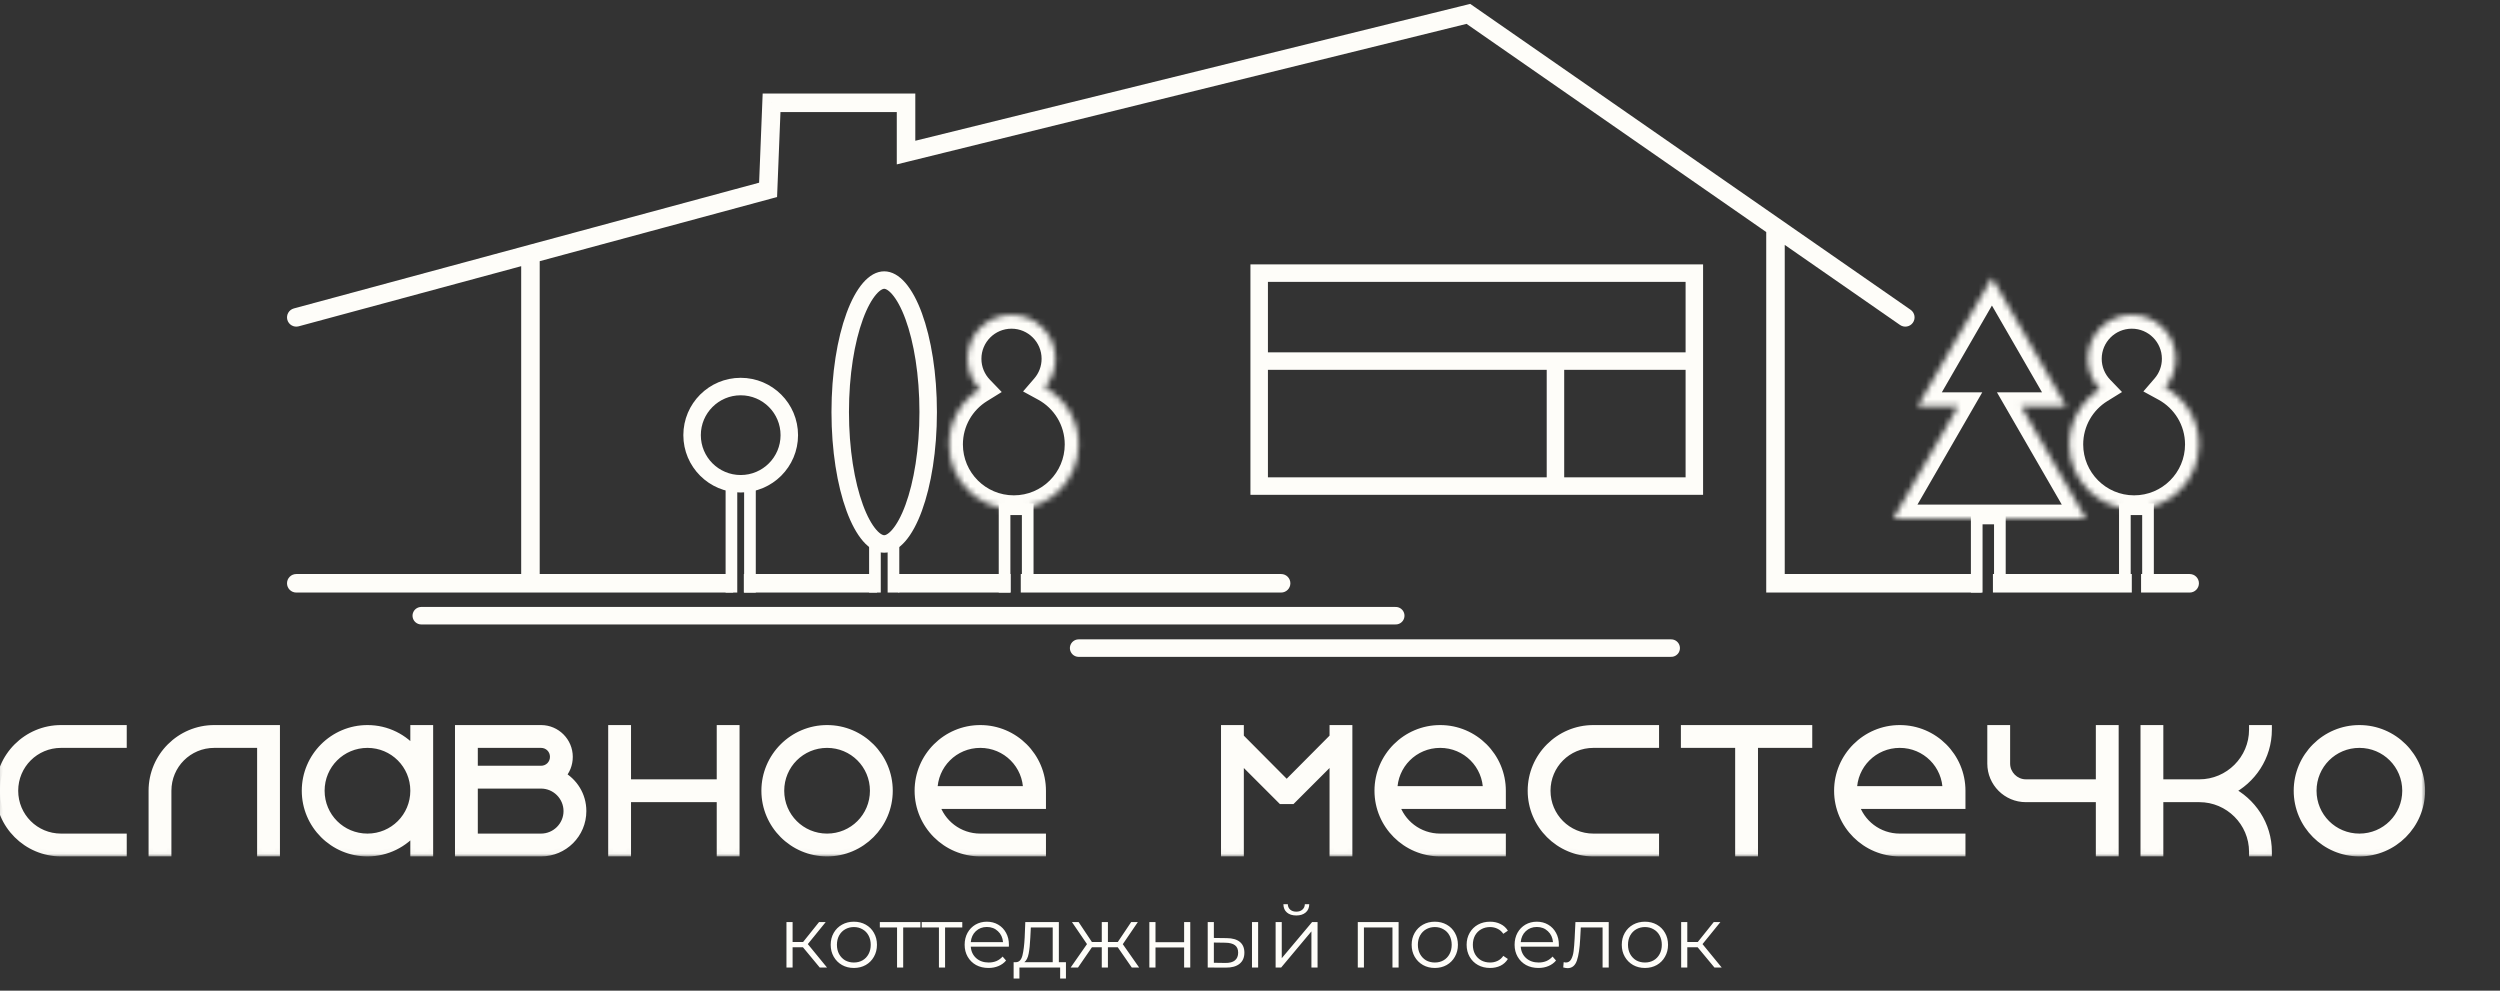 <?xml version="1.0" encoding="UTF-8"?> <svg xmlns="http://www.w3.org/2000/svg" width="429" height="170" viewBox="0 0 429 170" fill="none"><rect x="0" y="0" width="429" height="170" fill="#333333" stroke="none"/><g clip-path="url(#clip0_330_29)"><path d="M290.748 46.869H216.075V83.411H290.748V46.869Z" stroke="#FEFDF9" stroke-width="3"></path><path d="M216.869 61.963H289.953" stroke="#FEFDF9" stroke-width="3"></path><path d="M266.916 62.758V82.618" stroke="#FEFDF9" stroke-width="3"></path><path d="M50.841 98.504C49.964 98.504 49.252 99.215 49.252 100.093C49.252 100.971 49.964 101.682 50.841 101.682V98.504ZM304.673 100.093H303.084V101.682H304.673V100.093ZM251.973 2.382L252.88 1.078L252.29 0.668L251.594 0.84L251.973 2.382ZM326.046 55.766C326.766 56.267 327.757 56.089 328.257 55.368C328.758 54.647 328.579 53.657 327.859 53.157L326.046 55.766ZM50.427 52.928C49.58 53.157 49.078 54.029 49.307 54.876C49.536 55.723 50.409 56.224 51.256 55.995L50.427 52.928ZM132.401 17.636V16.047H130.875L130.813 17.573L132.401 17.636ZM131.805 32.58L132.219 34.114L133.345 33.809L133.392 32.643L131.805 32.58ZM155.477 17.636H157.066V16.047H155.477V17.636ZM155.477 26.182H153.888V28.21L155.857 27.725L155.477 26.182ZM219.84 101.682C220.717 101.682 221.429 100.971 221.429 100.093C221.429 99.215 220.717 98.504 219.84 98.504V101.682ZM375.748 101.682C376.625 101.682 377.336 100.971 377.336 100.093C377.336 99.215 376.625 98.504 375.748 98.504V101.682ZM306.261 100.093V38.986H303.084V100.093H306.261ZM251.068 3.687L326.046 55.766L327.859 53.157L252.88 1.078L251.068 3.687ZM50.841 101.682H91.025V98.504H50.841V101.682ZM89.436 43.601V100.093H92.613V43.601H89.436ZM131.39 31.046L50.427 52.928L51.256 55.995L132.219 34.114L131.39 31.046ZM130.813 17.573L130.217 32.517L133.392 32.643L133.989 17.7L130.813 17.573ZM132.401 19.225H155.477V16.047H132.401V19.225ZM251.594 0.84L155.096 24.64L155.857 27.725L252.354 3.925L251.594 0.84ZM153.888 17.636V26.182H157.066V17.636H153.888ZM91.025 101.682H125.812V98.504H91.025V101.682ZM127.641 101.682H150.497V98.504H127.641V101.682ZM192.097 101.682H219.84V98.504H192.097V101.682ZM304.673 101.682H340.044V98.504H304.673V101.682ZM341.986 101.682H365.818V98.504H341.986V101.682ZM367.407 101.682H375.748V98.504H367.407V101.682ZM178.582 101.682H185.34V98.504H178.582V101.682ZM185.34 101.682H192.097V98.504H185.34V101.682ZM154.154 101.682H173.425V98.504H154.154V101.682ZM175.164 101.682H178.582V98.504H175.164V101.682Z" fill="#FEFDF9"></path><path d="M343.178 100.412V88.973H339.206V101.683" stroke="#FEFDF9" stroke-width="2"></path><path d="M368.598 100.093V87.383H364.626V100.093" stroke="#FEFDF9" stroke-width="2"></path><mask id="mask0_330_29" style="mask-type:luminance" maskUnits="userSpaceOnUse" x="324" y="47" width="34" height="42"><path fill-rule="evenodd" clip-rule="evenodd" d="M354.542 69.709L341.815 47.664L329.087 69.709H336.029L324.906 88.972H357.929L346.806 69.709H354.542Z" fill="white"></path></mask><g mask="url(#mask0_330_29)"><path d="M341.815 47.665L343.879 46.473L341.815 42.898L339.751 46.473L341.815 47.665ZM354.542 69.709V72.092H358.67L356.606 68.518L354.542 69.709ZM329.087 69.709L327.024 68.518L324.96 72.092H329.087V69.709ZM336.029 69.709L338.093 70.901L340.156 67.326H336.029V69.709ZM324.906 88.973L322.843 87.782L320.779 91.356H324.906V88.973ZM357.929 88.973V91.356H362.056L359.992 87.782L357.929 88.973ZM346.806 69.709V67.326H342.679L344.742 70.901L346.806 69.709ZM339.751 48.856L352.478 70.901L356.606 68.518L343.879 46.473L339.751 48.856ZM331.151 70.901L343.879 48.856L339.751 46.473L327.024 68.518L331.151 70.901ZM336.029 67.326H329.087V72.092H336.029V67.326ZM326.97 90.165L338.093 70.901L333.965 68.518L322.843 87.782L326.97 90.165ZM357.929 86.59H324.906V91.356H357.929V86.59ZM344.742 70.901L355.865 90.165L359.992 87.782L348.871 68.518L344.742 70.901ZM354.542 67.326H346.806V72.092H354.542V67.326Z" fill="#FEFDF9"></path></g><path d="M128.692 101.683V83.412H125.514V101.683" stroke="#FEFDF9" stroke-width="2"></path><path d="M153.318 101.682V93.738H150.14V101.682" stroke="#FEFDF9" stroke-width="2"></path><path d="M159.276 70.701C159.276 77.179 158.311 82.992 156.789 87.142C156.027 89.222 155.146 90.822 154.23 91.879C153.311 92.94 152.461 93.341 151.729 93.341C150.997 93.341 150.147 92.94 149.228 91.879C148.312 90.822 147.431 89.222 146.669 87.142C145.147 82.992 144.182 77.179 144.182 70.701C144.182 64.222 145.147 58.41 146.669 54.259C147.431 52.179 148.312 50.58 149.228 49.522C150.147 48.462 150.997 48.06 151.729 48.06C152.461 48.06 153.311 48.462 154.23 49.522C155.146 50.58 156.027 52.179 156.789 54.259C158.311 58.41 159.276 64.222 159.276 70.701Z" stroke="#FEFDF9" stroke-width="3"></path><path d="M127.103 83.014C131.71 83.014 135.444 79.28 135.444 74.673C135.444 70.067 131.71 66.332 127.103 66.332C122.496 66.332 118.762 70.067 118.762 74.673C118.762 79.28 122.496 83.014 127.103 83.014Z" stroke="#FEFDF9" stroke-width="3"></path><path d="M72.29 105.654H239.509" stroke="#FEFDF9" stroke-width="3" stroke-linecap="round"></path><path d="M185.094 111.215H286.776" stroke="#FEFDF9" stroke-width="3" stroke-linecap="round"></path><mask id="mask1_330_29" style="mask-type:luminance" maskUnits="userSpaceOnUse" x="355" y="54" width="23" height="34"><path fill-rule="evenodd" clip-rule="evenodd" d="M371.534 66.493C372.675 65.171 373.365 63.449 373.365 61.566C373.365 57.398 369.986 54.02 365.818 54.02C361.65 54.02 358.271 57.398 358.271 61.566C358.271 63.596 359.073 65.439 360.376 66.795C357.206 68.755 355.094 72.262 355.094 76.263C355.094 82.405 360.073 87.384 366.215 87.384C372.357 87.384 377.336 82.405 377.336 76.263C377.336 72.047 374.991 68.379 371.534 66.493Z" fill="white"></path></mask><g mask="url(#mask1_330_29)"><path d="M371.534 66.494L369.73 64.937L367.802 67.172L370.393 68.586L371.534 66.494ZM360.376 66.796L361.629 68.823L364.139 67.272L362.094 65.144L360.376 66.796ZM370.981 61.567C370.981 62.857 370.511 64.031 369.73 64.937L373.339 68.05C374.838 66.312 375.748 64.042 375.748 61.567H370.981ZM365.818 56.403C368.67 56.403 370.981 58.715 370.981 61.567H375.748C375.748 56.083 371.302 51.637 365.818 51.637V56.403ZM360.654 61.567C360.654 58.715 362.966 56.403 365.818 56.403V51.637C360.333 51.637 355.888 56.083 355.888 61.567H360.654ZM362.094 65.144C361.2 64.214 360.654 62.956 360.654 61.567H355.888C355.888 64.237 356.944 66.665 358.658 68.447L362.094 65.144ZM357.477 76.263C357.477 73.122 359.132 70.366 361.629 68.823L359.123 64.768C355.28 67.144 352.71 71.402 352.71 76.263H357.477ZM366.215 85.001C361.389 85.001 357.477 81.089 357.477 76.263H352.71C352.71 83.721 358.756 89.768 366.215 89.768V85.001ZM374.953 76.263C374.953 81.089 371.041 85.001 366.215 85.001V89.768C373.674 89.768 379.72 83.721 379.72 76.263H374.953ZM370.393 68.586C373.115 70.071 374.953 72.954 374.953 76.263H379.72C379.72 71.141 376.868 66.689 372.676 64.402L370.393 68.586Z" fill="#FEFDF9"></path></g><path d="M176.355 101.324V87.383H172.383V101.682" stroke="#FEFDF9" stroke-width="2"></path><mask id="mask2_330_29" style="mask-type:luminance" maskUnits="userSpaceOnUse" x="162" y="54" width="24" height="34"><path fill-rule="evenodd" clip-rule="evenodd" d="M179.291 66.493C180.432 65.171 181.121 63.449 181.121 61.566C181.121 57.398 177.743 54.02 173.575 54.02C169.407 54.02 166.028 57.398 166.028 61.566C166.028 63.596 166.83 65.439 168.133 66.795C164.963 68.755 162.85 72.262 162.85 76.263C162.85 82.405 167.83 87.384 173.972 87.384C180.114 87.384 185.093 82.405 185.093 76.263C185.093 72.047 182.748 68.379 179.291 66.493Z" fill="white"></path></mask><g mask="url(#mask2_330_29)"><path d="M179.291 66.494L177.487 64.937L175.559 67.172L178.15 68.586L179.291 66.494ZM168.133 66.796L169.386 68.823L171.896 67.272L169.851 65.144L168.133 66.796ZM178.738 61.567C178.738 62.857 178.268 64.031 177.487 64.937L181.096 68.05C182.595 66.312 183.505 64.042 183.505 61.567H178.738ZM173.575 56.403C176.427 56.403 178.738 58.715 178.738 61.567H183.505C183.505 56.083 179.059 51.637 173.575 51.637V56.403ZM168.411 61.567C168.411 58.715 170.723 56.403 173.575 56.403V51.637C168.09 51.637 163.645 56.083 163.645 61.567H168.411ZM169.851 65.144C168.957 64.214 168.411 62.956 168.411 61.567H163.645C163.645 64.237 164.701 66.665 166.415 68.447L169.851 65.144ZM165.234 76.263C165.234 73.122 166.889 70.366 169.386 68.823L166.88 64.768C163.037 67.144 160.467 71.402 160.467 76.263H165.234ZM173.972 85.001C169.146 85.001 165.234 81.089 165.234 76.263H160.467C160.467 83.721 166.513 89.768 173.972 89.768V85.001ZM182.71 76.263C182.71 81.089 178.798 85.001 173.972 85.001V89.768C181.431 89.768 187.477 83.721 187.477 76.263H182.71ZM178.15 68.586C180.872 70.071 182.71 72.954 182.71 76.263H187.477C187.477 71.141 184.625 66.689 180.433 64.402L178.15 68.586Z" fill="#FEFDF9"></path></g><path d="M2.328 135.692C2.328 140.208 5.96 143.84 10.477 143.84H20.953V146.169H10.477C4.703 146.169 0 141.466 0 135.692C0 129.918 4.703 125.215 10.477 125.215H20.953V127.543H10.477C5.96 127.543 2.328 131.175 2.328 135.692ZM44.915 146.169V127.543H36.767C32.25 127.543 28.618 131.175 28.618 135.692V146.169H26.29V135.692C26.29 129.918 30.993 125.215 36.767 125.215H47.243V146.169H44.915ZM71.205 135.692C71.205 131.175 67.573 127.543 63.057 127.543C58.54 127.543 54.908 131.175 54.908 135.692C54.908 140.208 58.54 143.84 63.057 143.84C67.573 143.84 71.205 140.208 71.205 135.692ZM52.58 135.692C52.58 129.918 57.283 125.215 63.057 125.215C66.363 125.215 69.296 126.752 71.205 129.126V125.215H73.533V146.169H71.205V142.257C69.296 144.632 66.363 146.169 63.057 146.169C57.283 146.169 52.58 141.466 52.58 135.692ZM95.167 129.872C95.167 128.568 94.143 127.543 92.839 127.543H81.198V132.2H92.839C94.143 132.2 95.167 131.175 95.167 129.872ZM81.198 134.528V143.84H92.839C95.4 143.84 97.495 141.745 97.495 139.184C97.495 136.623 95.4 134.528 92.839 134.528H81.198ZM78.87 146.169V125.215H92.839C95.4 125.215 97.495 127.31 97.495 129.872C97.495 131.128 97.029 132.246 96.238 133.084C98.38 134.295 99.823 136.53 99.823 139.184C99.823 143.049 96.704 146.169 92.839 146.169H78.87ZM123.785 146.169V136.856H107.488V146.169H105.16V125.215H107.488V134.528H123.785V125.215H126.113V146.169H123.785ZM133.778 135.692C133.778 140.208 137.41 143.84 141.927 143.84C146.443 143.84 150.075 140.208 150.075 135.692C150.075 131.175 146.443 127.543 141.927 127.543C137.41 127.543 133.778 131.175 133.778 135.692ZM152.403 135.692C152.403 141.466 147.701 146.169 141.927 146.169C136.153 146.169 131.45 141.466 131.45 135.692C131.45 129.918 136.153 125.215 141.927 125.215C147.701 125.215 152.403 129.918 152.403 135.692ZM157.74 135.692C157.74 129.918 162.443 125.215 168.217 125.215C173.99 125.215 178.693 129.918 178.693 135.692V138.02H160.394C161.372 141.373 164.492 143.84 168.217 143.84H178.693V146.169H168.217C162.443 146.169 157.74 141.466 157.74 135.692ZM160.069 135.692H176.365C176.365 131.175 172.734 127.543 168.217 127.543C163.7 127.543 160.069 131.175 160.069 135.692ZM228.946 146.169V129.872L221.635 137.182H219.959L212.648 129.872V146.169H210.32V125.215H212.648V126.565L220.797 134.76L228.946 126.565V125.215H231.273V146.169H228.946ZM236.655 135.692C236.655 129.918 241.359 125.215 247.132 125.215C252.906 125.215 257.609 129.918 257.609 135.692V138.02H239.309C240.287 141.373 243.407 143.84 247.132 143.84H257.609V146.169H247.132C241.359 146.169 236.655 141.466 236.655 135.692ZM238.983 135.692H255.28C255.28 131.175 251.648 127.543 247.132 127.543C242.615 127.543 238.983 131.175 238.983 135.692ZM265.274 135.692C265.274 140.208 268.906 143.84 273.422 143.84H283.899V146.169H273.422C267.648 146.169 262.946 141.466 262.946 135.692C262.946 129.918 267.648 125.215 273.422 125.215H283.899V127.543H273.422C268.906 127.543 265.274 131.175 265.274 135.692ZM289.235 127.543V125.215H310.189V127.543H300.876V146.169H298.548V127.543H289.235ZM315.526 135.692C315.526 129.918 320.228 125.215 326.002 125.215C331.776 125.215 336.478 129.918 336.478 135.692V138.02H318.18C319.158 141.373 322.277 143.84 326.002 143.84H336.478V146.169H326.002C320.228 146.169 315.526 141.466 315.526 135.692ZM317.854 135.692H334.151C334.151 131.175 330.519 127.543 326.002 127.543C321.485 127.543 317.854 131.175 317.854 135.692ZM360.44 146.169V136.856H347.636C344.423 136.856 341.815 134.249 341.815 131.035V125.215H344.144V131.035C344.144 132.944 345.727 134.528 347.636 134.528H360.44V125.215H362.769V146.169H360.44ZM368.106 146.169V125.215H370.433V134.528H377.418C382.54 134.528 386.731 130.337 386.731 125.215H389.059C389.059 129.825 386.358 133.782 382.494 135.692C386.358 137.601 389.059 141.559 389.059 146.169H386.731C386.731 141.046 382.54 136.856 377.418 136.856H370.433V146.169H368.106ZM396.724 135.692C396.724 140.208 400.356 143.84 404.872 143.84C409.389 143.84 413.021 140.208 413.021 135.692C413.021 131.175 409.389 127.543 404.872 127.543C400.356 127.543 396.724 131.175 396.724 135.692ZM415.349 135.692C415.349 141.466 410.646 146.169 404.872 146.169C399.098 146.169 394.395 141.466 394.395 135.692C394.395 129.918 399.098 125.215 404.872 125.215C410.646 125.215 415.349 129.918 415.349 135.692Z" fill="#FEFDF9"></path><mask id="mask3_330_29" style="mask-type:luminance" maskUnits="userSpaceOnUse" x="-1" y="123" width="418" height="24"><path d="M416.262 123.926H-0.794V146.963H416.262V123.926Z" fill="white"></path><path d="M2.328 135.692C2.328 140.208 5.96 143.84 10.477 143.84H20.953V146.169H10.477C4.703 146.169 0 141.466 0 135.692C0 129.918 4.703 125.215 10.477 125.215H20.953V127.543H10.477C5.96 127.543 2.328 131.175 2.328 135.692ZM44.915 146.169V127.543H36.767C32.25 127.543 28.618 131.175 28.618 135.692V146.169H26.29V135.692C26.29 129.918 30.993 125.215 36.767 125.215H47.243V146.169H44.915ZM71.205 135.692C71.205 131.175 67.573 127.543 63.057 127.543C58.54 127.543 54.908 131.175 54.908 135.692C54.908 140.208 58.54 143.84 63.057 143.84C67.573 143.84 71.205 140.208 71.205 135.692ZM52.58 135.692C52.58 129.918 57.283 125.215 63.057 125.215C66.363 125.215 69.296 126.752 71.205 129.126V125.215H73.533V146.169H71.205V142.257C69.296 144.632 66.363 146.169 63.057 146.169C57.283 146.169 52.58 141.466 52.58 135.692ZM95.167 129.872C95.167 128.568 94.143 127.543 92.839 127.543H81.198V132.2H92.839C94.143 132.2 95.167 131.175 95.167 129.872ZM81.198 134.528V143.84H92.839C95.4 143.84 97.495 141.745 97.495 139.184C97.495 136.623 95.4 134.528 92.839 134.528H81.198ZM78.87 146.169V125.215H92.839C95.4 125.215 97.495 127.31 97.495 129.872C97.495 131.128 97.029 132.246 96.238 133.084C98.38 134.295 99.823 136.53 99.823 139.184C99.823 143.049 96.704 146.169 92.839 146.169H78.87ZM123.785 146.169V136.856H107.488V146.169H105.16V125.215H107.488V134.528H123.785V125.215H126.113V146.169H123.785ZM133.778 135.692C133.778 140.208 137.41 143.84 141.927 143.84C146.443 143.84 150.075 140.208 150.075 135.692C150.075 131.175 146.443 127.543 141.927 127.543C137.41 127.543 133.778 131.175 133.778 135.692ZM152.403 135.692C152.403 141.466 147.701 146.169 141.927 146.169C136.153 146.169 131.45 141.466 131.45 135.692C131.45 129.918 136.153 125.215 141.927 125.215C147.701 125.215 152.403 129.918 152.403 135.692ZM157.74 135.692C157.74 129.918 162.443 125.215 168.217 125.215C173.99 125.215 178.693 129.918 178.693 135.692V138.02H160.394C161.372 141.373 164.492 143.84 168.217 143.84H178.693V146.169H168.217C162.443 146.169 157.74 141.466 157.74 135.692ZM160.069 135.692H176.365C176.365 131.175 172.734 127.543 168.217 127.543C163.7 127.543 160.069 131.175 160.069 135.692ZM228.946 146.169V129.872L221.635 137.182H219.959L212.648 129.872V146.169H210.32V125.215H212.648V126.565L220.797 134.76L228.946 126.565V125.215H231.273V146.169H228.946ZM236.655 135.692C236.655 129.918 241.359 125.215 247.132 125.215C252.906 125.215 257.609 129.918 257.609 135.692V138.02H239.309C240.287 141.373 243.407 143.84 247.132 143.84H257.609V146.169H247.132C241.359 146.169 236.655 141.466 236.655 135.692ZM238.983 135.692H255.28C255.28 131.175 251.648 127.543 247.132 127.543C242.615 127.543 238.983 131.175 238.983 135.692ZM265.274 135.692C265.274 140.208 268.906 143.84 273.422 143.84H283.899V146.169H273.422C267.648 146.169 262.946 141.466 262.946 135.692C262.946 129.918 267.648 125.215 273.422 125.215H283.899V127.543H273.422C268.906 127.543 265.274 131.175 265.274 135.692ZM289.235 127.543V125.215H310.189V127.543H300.876V146.169H298.548V127.543H289.235ZM315.526 135.692C315.526 129.918 320.228 125.215 326.002 125.215C331.776 125.215 336.478 129.918 336.478 135.692V138.02H318.18C319.158 141.373 322.277 143.84 326.002 143.84H336.478V146.169H326.002C320.228 146.169 315.526 141.466 315.526 135.692ZM317.854 135.692H334.151C334.151 131.175 330.519 127.543 326.002 127.543C321.485 127.543 317.854 131.175 317.854 135.692ZM360.44 146.169V136.856H347.636C344.423 136.856 341.815 134.249 341.815 131.035V125.215H344.144V131.035C344.144 132.944 345.727 134.528 347.636 134.528H360.44V125.215H362.769V146.169H360.44ZM368.106 146.169V125.215H370.433V134.528H377.418C382.54 134.528 386.731 130.337 386.731 125.215H389.059C389.059 129.825 386.358 133.782 382.494 135.692C386.358 137.601 389.059 141.559 389.059 146.169H386.731C386.731 141.046 382.54 136.856 377.418 136.856H370.433V146.169H368.106ZM396.724 135.692C396.724 140.208 400.356 143.84 404.872 143.84C409.389 143.84 413.021 140.208 413.021 135.692C413.021 131.175 409.389 127.543 404.872 127.543C400.356 127.543 396.724 131.175 396.724 135.692ZM415.349 135.692C415.349 141.466 410.646 146.169 404.872 146.169C399.098 146.169 394.395 141.466 394.395 135.692C394.395 129.918 399.098 125.215 404.872 125.215C410.646 125.215 415.349 129.918 415.349 135.692Z" fill="black"></path></mask><g mask="url(#mask3_330_29)"><path d="M20.953 143.84H21.748V143.045H20.953V143.84ZM20.953 146.168V146.962H21.748V146.168H20.953ZM20.953 125.214H21.748V124.42H20.953V125.214ZM20.953 127.543V128.337H21.748V127.543H20.953ZM1.534 135.692C1.534 140.647 5.521 144.634 10.477 144.634V143.045C6.399 143.045 3.123 139.769 3.123 135.692H1.534ZM10.477 144.634H20.953V143.045H10.477V144.634ZM20.159 143.84V146.168H21.748V143.84H20.159ZM20.953 145.374H10.477V146.962H20.953V145.374ZM10.477 145.374C5.142 145.374 0.794 141.027 0.794 135.692H-0.794C-0.794 141.904 4.264 146.962 10.477 146.962V145.374ZM0.794 135.692C0.794 130.356 5.142 126.009 10.477 126.009V124.42C4.264 124.42 -0.794 129.479 -0.794 135.692H0.794ZM10.477 126.009H20.953V124.42H10.477V126.009ZM20.159 125.214V127.543H21.748V125.214H20.159ZM20.953 126.748H10.477V128.337H20.953V126.748ZM10.477 126.748C5.521 126.748 1.534 130.736 1.534 135.692H3.123C3.123 131.613 6.399 128.337 10.477 128.337V126.748ZM44.915 146.168H44.121V146.962H44.915V146.168ZM44.915 127.543H45.71V126.748H44.915V127.543ZM28.618 146.168V146.962H29.413V146.168H28.618ZM26.29 146.168H25.496V146.962H26.29V146.168ZM47.243 125.214H48.038V124.42H47.243V125.214ZM47.243 146.168V146.962H48.038V146.168H47.243ZM45.71 146.168V127.543H44.121V146.168H45.71ZM44.915 126.748H36.767V128.337H44.915V126.748ZM36.767 126.748C31.811 126.748 27.824 130.736 27.824 135.692H29.413C29.413 131.613 32.689 128.337 36.767 128.337V126.748ZM27.824 135.692V146.168H29.413V135.692H27.824ZM28.618 145.374H26.29V146.962H28.618V145.374ZM27.084 146.168V135.692H25.496V146.168H27.084ZM27.084 135.692C27.084 130.356 31.431 126.009 36.767 126.009V124.42C30.554 124.42 25.496 129.479 25.496 135.692H27.084ZM36.767 126.009H47.243V124.42H36.767V126.009ZM46.449 125.214V146.168H48.038V125.214H46.449ZM47.243 145.374H44.915V146.962H47.243V145.374ZM71.205 129.126L70.586 129.624L72 131.382V129.126H71.205ZM71.205 125.214V124.42H70.411V125.214H71.205ZM73.533 125.214H74.328V124.42H73.533V125.214ZM73.533 146.168V146.962H74.328V146.168H73.533ZM71.205 146.168H70.411V146.962H71.205V146.168ZM71.205 142.256H72V140L70.586 141.759L71.205 142.256ZM72 135.692C72 130.736 68.012 126.748 63.057 126.748V128.337C67.135 128.337 70.411 131.613 70.411 135.692H72ZM63.057 126.748C58.101 126.748 54.114 130.736 54.114 135.692H55.703C55.703 131.613 58.979 128.337 63.057 128.337V126.748ZM54.114 135.692C54.114 140.647 58.101 144.634 63.057 144.634V143.045C58.979 143.045 55.703 139.769 55.703 135.692H54.114ZM63.057 144.634C68.012 144.634 72 140.647 72 135.692H70.411C70.411 139.769 67.135 143.045 63.057 143.045V144.634ZM53.374 135.692C53.374 130.356 57.722 126.009 63.057 126.009V124.42C56.844 124.42 51.785 129.479 51.785 135.692H53.374ZM63.057 126.009C66.11 126.009 68.82 127.427 70.586 129.624L71.824 128.628C69.772 126.075 66.615 124.42 63.057 124.42V126.009ZM72 129.126V125.214H70.411V129.126H72ZM71.205 126.009H73.533V124.42H71.205V126.009ZM72.739 125.214V146.168H74.328V125.214H72.739ZM73.533 145.374H71.205V146.962H73.533V145.374ZM72 146.168V142.256H70.411V146.168H72ZM70.586 141.759C68.82 143.956 66.11 145.374 63.057 145.374V146.962C66.615 146.962 69.772 145.308 71.824 142.755L70.586 141.759ZM63.057 145.374C57.722 145.374 53.374 141.027 53.374 135.692H51.785C51.785 141.904 56.844 146.962 63.057 146.962V145.374ZM81.198 127.543V126.748H80.404V127.543H81.198ZM81.198 132.199H80.404V132.994H81.198V132.199ZM81.198 134.527V133.733H80.404V134.527H81.198ZM81.198 143.84H80.404V144.634H81.198V143.84ZM78.87 146.168H78.076V146.962H78.87V146.168ZM78.87 125.214V124.42H78.076V125.214H78.87ZM96.238 133.084L95.661 132.539L94.964 133.276L95.847 133.775L96.238 133.084ZM95.962 129.871C95.962 128.128 94.581 126.748 92.839 126.748V128.337C93.704 128.337 94.373 129.006 94.373 129.871H95.962ZM92.839 126.748H81.198V128.337H92.839V126.748ZM80.404 127.543V132.199H81.992V127.543H80.404ZM81.198 132.994H92.839V131.405H81.198V132.994ZM92.839 132.994C94.581 132.994 95.962 131.613 95.962 129.871H94.373C94.373 130.736 93.704 131.405 92.839 131.405V132.994ZM80.404 134.527V143.84H81.992V134.527H80.404ZM81.198 144.634H92.839V143.045H81.198V144.634ZM92.839 144.634C95.839 144.634 98.289 142.183 98.289 139.184H96.701C96.701 141.306 94.961 143.045 92.839 143.045V144.634ZM98.289 139.184C98.289 136.184 95.839 133.733 92.839 133.733V135.321C94.961 135.321 96.701 137.061 96.701 139.184H98.289ZM92.839 133.733H81.198V135.321H92.839V133.733ZM79.664 146.168V125.214H78.076V146.168H79.664ZM78.87 126.009H92.839V124.42H78.87V126.009ZM92.839 126.009C94.961 126.009 96.701 127.748 96.701 129.871H98.289C98.289 126.871 95.839 124.42 92.839 124.42V126.009ZM96.701 129.871C96.701 130.925 96.313 131.847 95.661 132.539L96.816 133.629C97.746 132.643 98.289 131.331 98.289 129.871H96.701ZM95.847 133.775C97.755 134.854 99.029 136.834 99.029 139.184H100.618C100.618 136.225 99.004 133.735 96.629 132.392L95.847 133.775ZM99.029 139.184C99.029 142.61 96.265 145.374 92.839 145.374V146.962C97.142 146.962 100.618 143.487 100.618 139.184H99.029ZM92.839 145.374H78.87V146.962H92.839V145.374ZM123.785 146.168H122.991V146.962H123.785V146.168ZM123.785 136.855H124.58V136.061H123.785V136.855ZM107.488 136.855V136.061H106.694V136.855H107.488ZM107.488 146.168V146.962H108.283V146.168H107.488ZM105.16 146.168H104.366V146.962H105.16V146.168ZM105.16 125.214V124.42H104.366V125.214H105.16ZM107.488 125.214H108.283V124.42H107.488V125.214ZM107.488 134.527H106.694V135.321H107.488V134.527ZM123.785 134.527V135.321H124.58V134.527H123.785ZM123.785 125.214V124.42H122.991V125.214H123.785ZM126.113 125.214H126.907V124.42H126.113V125.214ZM126.113 146.168V146.962H126.907V146.168H126.113ZM124.58 146.168V136.855H122.991V146.168H124.58ZM123.785 136.061H107.488V137.65H123.785V136.061ZM106.694 136.855V146.168H108.283V136.855H106.694ZM107.488 145.374H105.16V146.962H107.488V145.374ZM105.954 146.168V125.214H104.366V146.168H105.954ZM105.16 126.009H107.488V124.42H105.16V126.009ZM106.694 125.214V134.527H108.283V125.214H106.694ZM107.488 135.321H123.785V133.733H107.488V135.321ZM124.58 134.527V125.214H122.991V134.527H124.58ZM123.785 126.009H126.113V124.42H123.785V126.009ZM125.319 125.214V146.168H126.907V125.214H125.319ZM126.113 145.374H123.785V146.962H126.113V145.374ZM132.984 135.692C132.984 140.647 136.972 144.634 141.927 144.634V143.045C137.849 143.045 134.572 139.769 134.572 135.692H132.984ZM141.927 144.634C146.882 144.634 150.869 140.647 150.869 135.692H149.281C149.281 139.769 146.005 143.045 141.927 143.045V144.634ZM150.869 135.692C150.869 130.736 146.882 126.748 141.927 126.748V128.337C146.005 128.337 149.281 131.613 149.281 135.692H150.869ZM141.927 126.748C136.972 126.748 132.984 130.736 132.984 135.692H134.572C134.572 131.613 137.849 128.337 141.927 128.337V126.748ZM151.609 135.692C151.609 141.027 147.262 145.374 141.927 145.374V146.962C148.139 146.962 153.198 141.904 153.198 135.692H151.609ZM141.927 145.374C136.592 145.374 132.244 141.027 132.244 135.692H130.655C130.655 141.904 135.714 146.962 141.927 146.962V145.374ZM132.244 135.692C132.244 130.356 136.592 126.009 141.927 126.009V124.42C135.714 124.42 130.655 129.479 130.655 135.692H132.244ZM141.927 126.009C147.262 126.009 151.609 130.356 151.609 135.692H153.198C153.198 129.479 148.139 124.42 141.927 124.42V126.009ZM178.693 138.019V138.814H179.487V138.019H178.693ZM160.394 138.019V137.225H159.334L159.632 138.242L160.394 138.019ZM178.693 143.84H179.487V143.045H178.693V143.84ZM178.693 146.168V146.962H179.487V146.168H178.693ZM160.068 135.692H159.274V136.486H160.068V135.692ZM176.365 135.692V136.486H177.16V135.692H176.365ZM158.535 135.692C158.535 130.356 162.881 126.009 168.217 126.009V124.42C162.004 124.42 156.946 129.479 156.946 135.692H158.535ZM168.217 126.009C173.552 126.009 177.899 130.356 177.899 135.692H179.487C179.487 129.479 174.43 124.42 168.217 124.42V126.009ZM177.899 135.692V138.019H179.487V135.692H177.899ZM178.693 137.225H160.394V138.814H178.693V137.225ZM159.632 138.242C160.706 141.928 164.133 144.634 168.217 144.634V143.045C164.851 143.045 162.038 140.817 161.157 137.797L159.632 138.242ZM168.217 144.634H178.693V143.045H168.217V144.634ZM177.899 143.84V146.168H179.487V143.84H177.899ZM178.693 145.374H168.217V146.962H178.693V145.374ZM168.217 145.374C162.881 145.374 158.535 141.027 158.535 135.692H156.946C156.946 141.904 162.004 146.962 168.217 146.962V145.374ZM160.068 136.486H176.365V134.897H160.068V136.486ZM177.16 135.692C177.16 130.736 173.172 126.748 168.217 126.748V128.337C172.294 128.337 175.571 131.613 175.571 135.692H177.16ZM168.217 126.748C163.261 126.748 159.274 130.736 159.274 135.692H160.863C160.863 131.613 164.139 128.337 168.217 128.337V126.748ZM228.945 146.168H228.151V146.962H228.945V146.168ZM228.945 129.871H229.74V127.953L228.383 129.309L228.945 129.871ZM221.635 137.181V137.975H221.964L222.196 137.743L221.635 137.181ZM219.959 137.181L219.397 137.743L219.63 137.975H219.959V137.181ZM212.648 129.871L213.21 129.309L211.853 127.953V129.871H212.648ZM212.648 146.168V146.962H213.442V146.168H212.648ZM210.32 146.168H209.526V146.962H210.32V146.168ZM210.32 125.214V124.42H209.526V125.214H210.32ZM212.648 125.214H213.442V124.42H212.648V125.214ZM212.648 126.565H211.853V126.893L212.085 127.125L212.648 126.565ZM220.797 134.76L220.233 135.32L220.797 135.887L221.36 135.32L220.797 134.76ZM228.945 126.565L229.509 127.125L229.74 126.893V126.565H228.945ZM228.945 125.214V124.42H228.151V125.214H228.945ZM231.273 125.214H232.067V124.42H231.273V125.214ZM231.273 146.168V146.962H232.067V146.168H231.273ZM229.74 146.168V129.871H228.151V146.168H229.74ZM228.383 129.309L221.073 136.619L222.196 137.743L229.507 130.433L228.383 129.309ZM221.635 136.387H219.959V137.975H221.635V136.387ZM220.52 136.619L213.21 129.309L212.086 130.433L219.397 137.743L220.52 136.619ZM211.853 129.871V146.168H213.442V129.871H211.853ZM212.648 145.374H210.32V146.962H212.648V145.374ZM211.115 146.168V125.214H209.526V146.168H211.115ZM210.32 126.009H212.648V124.42H210.32V126.009ZM211.853 125.214V126.565H213.442V125.214H211.853ZM212.085 127.125L220.233 135.32L221.36 134.2L213.212 126.005L212.085 127.125ZM221.36 135.32L229.509 127.125L228.381 126.005L220.233 134.2L221.36 135.32ZM229.74 126.565V125.214H228.151V126.565H229.74ZM228.945 126.009H231.273V124.42H228.945V126.009ZM230.479 125.214V146.168H232.067V125.214H230.479ZM231.273 145.374H228.945V146.962H231.273V145.374ZM257.609 138.019V138.814H258.403V138.019H257.609ZM239.309 138.019V137.225H238.25L238.547 138.242L239.309 138.019ZM257.609 143.84H258.403V143.045H257.609V143.84ZM257.609 146.168V146.962H258.403V146.168H257.609ZM238.983 135.692H238.189V136.486H238.983V135.692ZM255.28 135.692V136.486H256.075V135.692H255.28ZM237.449 135.692C237.449 130.356 241.797 126.009 247.132 126.009V124.42C240.919 124.42 235.861 129.479 235.861 135.692H237.449ZM247.132 126.009C252.467 126.009 256.814 130.356 256.814 135.692H258.403C258.403 129.479 253.344 124.42 247.132 124.42V126.009ZM256.814 135.692V138.019H258.403V135.692H256.814ZM257.609 137.225H239.309V138.814H257.609V137.225ZM238.547 138.242C239.622 141.928 243.048 144.634 247.132 144.634V143.045C243.766 143.045 240.953 140.817 240.072 137.797L238.547 138.242ZM247.132 144.634H257.609V143.045H247.132V144.634ZM256.814 143.84V146.168H258.403V143.84H256.814ZM257.609 145.374H247.132V146.962H257.609V145.374ZM247.132 145.374C241.797 145.374 237.449 141.027 237.449 135.692H235.861C235.861 141.904 240.919 146.962 247.132 146.962V145.374ZM238.983 136.486H255.28V134.897H238.983V136.486ZM256.075 135.692C256.075 130.736 252.088 126.748 247.132 126.748V128.337C251.21 128.337 254.486 131.613 254.486 135.692H256.075ZM247.132 126.748C242.177 126.748 238.189 130.736 238.189 135.692H239.778C239.778 131.613 243.054 128.337 247.132 128.337V126.748ZM283.899 143.84H284.694V143.045H283.899V143.84ZM283.899 146.168V146.962H284.694V146.168H283.899ZM283.899 125.214H284.694V124.42H283.899V125.214ZM283.899 127.543V128.337H284.694V127.543H283.899ZM264.479 135.692C264.479 140.647 268.467 144.634 273.422 144.634V143.045C269.344 143.045 266.068 139.769 266.068 135.692H264.479ZM273.422 144.634H283.899V143.045H273.422V144.634ZM283.105 143.84V146.168H284.694V143.84H283.105ZM283.899 145.374H273.422V146.962H283.899V145.374ZM273.422 145.374C268.087 145.374 263.74 141.027 263.74 135.692H262.151C262.151 141.904 267.21 146.962 273.422 146.962V145.374ZM263.74 135.692C263.74 130.356 268.087 126.009 273.422 126.009V124.42C267.21 124.42 262.151 129.479 262.151 135.692H263.74ZM273.422 126.009H283.899V124.42H273.422V126.009ZM283.105 125.214V127.543H284.694V125.214H283.105ZM283.899 126.748H273.422V128.337H283.899V126.748ZM273.422 126.748C268.467 126.748 264.479 130.736 264.479 135.692H266.068C266.068 131.613 269.344 128.337 273.422 128.337V126.748ZM289.235 127.543H288.441V128.337H289.235V127.543ZM289.235 125.214V124.42H288.441V125.214H289.235ZM310.189 125.214H310.983V124.42H310.189V125.214ZM310.189 127.543V128.337H310.983V127.543H310.189ZM300.876 127.543V126.748H300.082V127.543H300.876ZM300.876 146.168V146.962H301.671V146.168H300.876ZM298.548 146.168H297.753V146.962H298.548V146.168ZM298.548 127.543H299.342V126.748H298.548V127.543ZM290.03 127.543V125.214H288.441V127.543H290.03ZM289.235 126.009H310.189V124.42H289.235V126.009ZM309.394 125.214V127.543H310.983V125.214H309.394ZM310.189 126.748H300.876V128.337H310.189V126.748ZM300.082 127.543V146.168H301.671V127.543H300.082ZM300.876 145.374H298.548V146.962H300.876V145.374ZM299.342 146.168V127.543H297.753V146.168H299.342ZM298.548 126.748H289.235V128.337H298.548V126.748ZM336.478 138.019V138.814H337.273V138.019H336.478ZM318.18 138.019V137.225H317.12L317.417 138.242L318.18 138.019ZM336.478 143.84H337.273V143.045H336.478V143.84ZM336.478 146.168V146.962H337.273V146.168H336.478ZM317.854 135.692H317.06V136.486H317.854V135.692ZM334.151 135.692V136.486H334.945V135.692H334.151ZM316.32 135.692C316.32 130.356 320.667 126.009 326.002 126.009V124.42C319.79 124.42 314.731 129.479 314.731 135.692H316.32ZM326.002 126.009C331.337 126.009 335.684 130.356 335.684 135.692H337.273C337.273 129.479 332.215 124.42 326.002 124.42V126.009ZM335.684 135.692V138.019H337.273V135.692H335.684ZM336.478 137.225H318.18V138.814H336.478V137.225ZM317.417 138.242C318.492 141.928 321.918 144.634 326.002 144.634V143.045C322.636 143.045 319.822 140.817 318.942 137.797L317.417 138.242ZM326.002 144.634H336.478V143.045H326.002V144.634ZM335.684 143.84V146.168H337.273V143.84H335.684ZM336.478 145.374H326.002V146.962H336.478V145.374ZM326.002 145.374C320.667 145.374 316.32 141.027 316.32 135.692H314.731C314.731 141.904 319.79 146.962 326.002 146.962V145.374ZM317.854 136.486H334.151V134.897H317.854V136.486ZM334.945 135.692C334.945 130.736 330.957 126.748 326.002 126.748V128.337C330.08 128.337 333.356 131.613 333.356 135.692H334.945ZM326.002 126.748C321.047 126.748 317.06 130.736 317.06 135.692H318.648C318.648 131.613 321.924 128.337 326.002 128.337V126.748ZM360.44 146.168H359.646V146.962H360.44V146.168ZM360.44 136.855H361.235V136.061H360.44V136.855ZM341.815 125.214V124.42H341.021V125.214H341.815ZM344.144 125.214H344.938V124.42H344.144V125.214ZM360.44 134.527V135.321H361.235V134.527H360.44ZM360.44 125.214V124.42H359.646V125.214H360.44ZM362.769 125.214H363.563V124.42H362.769V125.214ZM362.769 146.168V146.962H363.563V146.168H362.769ZM361.235 146.168V136.855H359.646V146.168H361.235ZM360.44 136.061H347.636V137.65H360.44V136.061ZM347.636 136.061C344.862 136.061 342.61 133.809 342.61 131.035H341.021C341.021 134.687 343.984 137.65 347.636 137.65V136.061ZM342.61 131.035V125.214H341.021V131.035H342.61ZM341.815 126.009H344.144V124.42H341.815V126.009ZM343.349 125.214V131.035H344.938V125.214H343.349ZM343.349 131.035C343.349 133.383 345.288 135.321 347.636 135.321V133.733C346.165 133.733 344.938 132.505 344.938 131.035H343.349ZM347.636 135.321H360.44V133.733H347.636V135.321ZM361.235 134.527V125.214H359.646V134.527H361.235ZM360.44 126.009H362.769V124.42H360.44V126.009ZM361.974 125.214V146.168H363.563V125.214H361.974ZM362.769 145.374H360.44V146.962H362.769V145.374ZM368.106 146.168H367.311V146.962H368.106V146.168ZM368.106 125.214V124.42H367.311V125.214H368.106ZM370.433 125.214H371.228V124.42H370.433V125.214ZM370.433 134.527H369.639V135.321H370.433V134.527ZM386.731 125.214V124.42H385.937V125.214H386.731ZM389.059 125.214H389.853V124.42H389.059V125.214ZM382.494 135.692L382.142 134.979L380.7 135.692L382.142 136.403L382.494 135.692ZM389.059 146.168V146.962H389.853V146.168H389.059ZM386.731 146.168H385.937V146.962H386.731V146.168ZM370.433 136.855V136.061H369.639V136.855H370.433ZM370.433 146.168V146.962H371.228V146.168H370.433ZM368.9 146.168V125.214H367.311V146.168H368.9ZM368.106 126.009H370.433V124.42H368.106V126.009ZM369.639 125.214V134.527H371.228V125.214H369.639ZM370.433 135.321H377.418V133.733H370.433V135.321ZM377.418 135.321C382.979 135.321 387.525 130.775 387.525 125.214H385.937C385.937 129.898 382.101 133.733 377.418 133.733V135.321ZM386.731 126.009H389.059V124.42H386.731V126.009ZM388.264 125.214C388.264 129.504 385.752 133.196 382.142 134.979L382.846 136.403C386.964 134.369 389.853 130.145 389.853 125.214H388.264ZM382.142 136.403C385.752 138.187 388.264 141.878 388.264 146.168H389.853C389.853 141.238 386.964 137.013 382.846 134.979L382.142 136.403ZM389.059 145.374H386.731V146.962H389.059V145.374ZM387.525 146.168C387.525 140.607 382.979 136.061 377.418 136.061V137.65C382.101 137.65 385.937 141.485 385.937 146.168H387.525ZM377.418 136.061H370.433V137.65H377.418V136.061ZM369.639 136.855V146.168H371.228V136.855H369.639ZM370.433 145.374H368.106V146.962H370.433V145.374ZM395.929 135.692C395.929 140.647 399.917 144.634 404.872 144.634V143.045C400.794 143.045 397.518 139.769 397.518 135.692H395.929ZM404.872 144.634C409.827 144.634 413.815 140.647 413.815 135.692H412.226C412.226 139.769 408.95 143.045 404.872 143.045V144.634ZM413.815 135.692C413.815 130.736 409.827 126.748 404.872 126.748V128.337C408.95 128.337 412.226 131.613 412.226 135.692H413.815ZM404.872 126.748C399.917 126.748 395.929 130.736 395.929 135.692H397.518C397.518 131.613 400.794 128.337 404.872 128.337V126.748ZM414.555 135.692C414.555 141.027 410.207 145.374 404.872 145.374V146.962C411.085 146.962 416.143 141.904 416.143 135.692H414.555ZM404.872 145.374C399.537 145.374 395.19 141.027 395.19 135.692H393.601C393.601 141.904 398.66 146.962 404.872 146.962V145.374ZM395.19 135.692C395.19 130.356 399.537 126.009 404.872 126.009V124.42C398.66 124.42 393.601 129.479 393.601 135.692H395.19ZM404.872 126.009C410.207 126.009 414.555 130.356 414.555 135.692H416.143C416.143 129.479 411.085 124.42 404.872 124.42V126.009Z" fill="#FEFDF9"></path></g><path d="M137.791 162.556H136.01V166.029H134.957V158.223H136.01V161.651H137.806L140.551 158.223H141.694L138.622 162.007L141.917 166.029H140.67L137.791 162.556ZM146.525 166.102C145.773 166.102 145.095 165.935 144.491 165.598C143.888 165.252 143.413 164.777 143.067 164.174C142.721 163.57 142.547 162.888 142.547 162.126C142.547 161.364 142.721 160.681 143.067 160.078C143.413 159.474 143.888 159.005 144.491 158.668C145.095 158.332 145.773 158.163 146.525 158.163C147.276 158.163 147.954 158.332 148.558 158.668C149.161 159.005 149.631 159.474 149.968 160.078C150.313 160.681 150.486 161.364 150.486 162.126C150.486 162.888 150.313 163.57 149.968 164.174C149.631 164.777 149.161 165.252 148.558 165.598C147.954 165.935 147.276 166.102 146.525 166.102ZM146.525 165.168C147.079 165.168 147.573 165.044 148.009 164.796C148.454 164.54 148.8 164.178 149.047 163.714C149.295 163.248 149.418 162.719 149.418 162.126C149.418 161.532 149.295 161.002 149.047 160.538C148.8 160.073 148.454 159.716 148.009 159.469C147.573 159.212 147.079 159.083 146.525 159.083C145.97 159.083 145.471 159.212 145.026 159.469C144.591 159.716 144.244 160.073 143.987 160.538C143.74 161.002 143.616 161.532 143.616 162.126C143.616 162.719 143.74 163.248 143.987 163.714C144.244 164.178 144.591 164.54 145.026 164.796C145.471 165.044 145.97 165.168 146.525 165.168ZM157.939 159.158H154.987V166.029H153.933V159.158H150.98V158.223H157.939V159.158ZM165.128 159.158H162.174V166.029H161.121V159.158H158.167V158.223H165.128V159.158ZM173.116 162.452H166.586C166.645 163.263 166.957 163.921 167.521 164.425C168.085 164.92 168.796 165.168 169.658 165.168C170.142 165.168 170.588 165.084 170.993 164.916C171.399 164.738 171.75 164.48 172.047 164.144L172.641 164.827C172.294 165.242 171.859 165.558 171.335 165.776C170.82 165.994 170.251 166.102 169.628 166.102C168.827 166.102 168.114 165.935 167.49 165.598C166.877 165.252 166.397 164.777 166.051 164.174C165.705 163.57 165.532 162.888 165.532 162.126C165.532 161.364 165.695 160.681 166.022 160.078C166.358 159.474 166.813 159.005 167.387 158.668C167.97 158.332 168.623 158.163 169.346 158.163C170.068 158.163 170.716 158.332 171.29 158.668C171.864 159.005 172.314 159.474 172.641 160.078C172.967 160.671 173.13 161.354 173.13 162.126L173.116 162.452ZM169.346 159.069C168.594 159.069 167.961 159.311 167.446 159.796C166.942 160.271 166.655 160.894 166.586 161.666H172.121C172.052 160.894 171.76 160.271 171.246 159.796C170.741 159.311 170.108 159.069 169.346 159.069ZM182.916 165.109V167.913H181.921V166.029H174.932V167.913H173.938V165.109H174.383C174.907 165.078 175.264 164.693 175.451 163.951C175.639 163.209 175.768 162.17 175.837 160.835L175.941 158.223H181.699V165.109H182.916ZM176.802 160.894C176.752 162.002 176.659 162.917 176.52 163.639C176.381 164.352 176.134 164.842 175.778 165.109H180.646V159.158H176.891L176.802 160.894ZM191.811 162.556H190.119V166.029H189.065V162.556H187.373L184.984 166.029H183.722L186.527 162.007L183.946 158.223H185.088L187.373 161.651H189.065V158.223H190.119V161.651H191.811L194.111 158.223H195.254L192.671 162.022L195.476 166.029H194.215L191.811 162.556ZM197.229 158.223H198.284V161.68H203.195V158.223H204.249V166.029H203.195V162.586H198.284V166.029H197.229V158.223ZM210.523 160.983C211.503 160.993 212.25 161.211 212.764 161.636C213.278 162.061 213.536 162.675 213.536 163.476C213.536 164.307 213.259 164.945 212.705 165.391C212.15 165.836 211.359 166.053 210.33 166.044L207.243 166.029V158.223H208.298V160.953L210.523 160.983ZM214.842 158.223H215.895V166.029H214.842V158.223ZM210.271 165.242C210.993 165.252 211.537 165.109 211.903 164.812C212.279 164.505 212.467 164.06 212.467 163.476C212.467 162.903 212.285 162.477 211.918 162.2C211.552 161.923 211.003 161.779 210.271 161.77L208.298 161.74V165.213L210.271 165.242ZM218.896 158.223H219.949V164.425L225.158 158.223H226.093V166.029H225.039V159.825L219.845 166.029H218.896V158.223ZM222.442 157.095C221.77 157.095 221.235 156.926 220.839 156.59C220.444 156.254 220.241 155.779 220.231 155.166H220.988C220.998 155.551 221.137 155.863 221.404 156.1C221.67 156.328 222.017 156.442 222.442 156.442C222.868 156.442 223.214 156.328 223.481 156.1C223.758 155.863 223.901 155.551 223.911 155.166H224.668C224.658 155.779 224.451 156.254 224.045 156.59C223.649 156.926 223.115 157.095 222.442 157.095ZM240.001 158.223V166.029H238.947V159.158H234.05V166.029H232.996V158.223H240.001ZM246.216 166.102C245.464 166.102 244.786 165.935 244.183 165.598C243.58 165.252 243.105 164.777 242.758 164.174C242.412 163.57 242.239 162.888 242.239 162.126C242.239 161.364 242.412 160.681 242.758 160.078C243.105 159.474 243.58 159.005 244.183 158.668C244.786 158.332 245.464 158.163 246.216 158.163C246.968 158.163 247.645 158.332 248.249 158.668C248.853 159.005 249.322 159.474 249.659 160.078C250.006 160.681 250.179 161.364 250.179 162.126C250.179 162.888 250.006 163.57 249.659 164.174C249.322 164.777 248.853 165.252 248.249 165.598C247.645 165.935 246.968 166.102 246.216 166.102ZM246.216 165.168C246.77 165.168 247.265 165.044 247.7 164.796C248.145 164.54 248.492 164.178 248.739 163.714C248.986 163.248 249.11 162.719 249.11 162.126C249.11 161.532 248.986 161.002 248.739 160.538C248.492 160.073 248.145 159.716 247.7 159.469C247.265 159.212 246.77 159.083 246.216 159.083C245.662 159.083 245.162 159.212 244.717 159.469C244.282 159.716 243.936 160.073 243.678 160.538C243.431 161.002 243.307 161.532 243.307 162.126C243.307 162.719 243.431 163.248 243.678 163.714C243.936 164.178 244.282 164.54 244.717 164.796C245.162 165.044 245.662 165.168 246.216 165.168ZM255.695 166.102C254.924 166.102 254.231 165.935 253.618 165.598C253.014 165.262 252.539 164.792 252.193 164.189C251.846 163.575 251.673 162.888 251.673 162.126C251.673 161.364 251.846 160.681 252.193 160.078C252.539 159.474 253.014 159.005 253.618 158.668C254.231 158.332 254.924 158.163 255.695 158.163C256.368 158.163 256.966 158.297 257.49 158.564C258.025 158.821 258.445 159.202 258.752 159.707L257.965 160.241C257.708 159.855 257.382 159.569 256.986 159.38C256.59 159.182 256.16 159.083 255.695 159.083C255.131 159.083 254.622 159.212 254.167 159.469C253.721 159.716 253.37 160.073 253.113 160.538C252.865 161.002 252.742 161.532 252.742 162.126C252.742 162.729 252.865 163.263 253.113 163.728C253.37 164.183 253.721 164.54 254.167 164.796C254.622 165.044 255.131 165.168 255.695 165.168C256.16 165.168 256.59 165.074 256.986 164.886C257.382 164.698 257.708 164.411 257.965 164.025L258.752 164.56C258.445 165.064 258.025 165.449 257.49 165.717C256.957 165.975 256.358 166.102 255.695 166.102ZM267.488 162.452H260.959C261.018 163.263 261.33 163.921 261.894 164.425C262.458 164.92 263.169 165.168 264.031 165.168C264.515 165.168 264.961 165.084 265.366 164.916C265.772 164.738 266.123 164.48 266.419 164.144L267.014 164.827C266.667 165.242 266.232 165.558 265.708 165.776C265.193 165.994 264.624 166.102 264 166.102C263.2 166.102 262.487 165.935 261.864 165.598C261.25 165.252 260.77 164.777 260.424 164.174C260.078 163.57 259.905 162.888 259.905 162.126C259.905 161.364 260.068 160.681 260.395 160.078C260.731 159.474 261.186 159.005 261.76 158.668C262.343 158.332 262.996 158.163 263.719 158.163C264.441 158.163 265.089 158.332 265.663 158.668C266.237 159.005 266.687 159.474 267.014 160.078C267.34 160.671 267.503 161.354 267.503 162.126L267.488 162.452ZM263.719 159.069C262.967 159.069 262.334 159.311 261.819 159.796C261.315 160.271 261.028 160.894 260.959 161.666H266.494C266.425 160.894 266.133 160.271 265.619 159.796C265.114 159.311 264.48 159.069 263.719 159.069ZM276.057 158.223V166.029H275.004V159.158H271.264L271.16 161.087C271.081 162.71 270.893 163.956 270.596 164.827C270.299 165.697 269.77 166.133 269.008 166.133C268.8 166.133 268.548 166.093 268.251 166.013L268.326 165.109C268.504 165.148 268.627 165.168 268.697 165.168C269.102 165.168 269.409 164.98 269.617 164.604C269.824 164.228 269.963 163.763 270.032 163.209C270.101 162.655 270.161 161.923 270.21 161.013L270.344 158.223H276.057ZM282.272 166.102C281.521 166.102 280.843 165.935 280.239 165.598C279.636 165.252 279.161 164.777 278.815 164.174C278.469 163.57 278.296 162.888 278.296 162.126C278.296 161.364 278.469 160.681 278.815 160.078C279.161 159.474 279.636 159.005 280.239 158.668C280.843 158.332 281.521 158.163 282.272 158.163C283.025 158.163 283.702 158.332 284.306 158.668C284.909 159.005 285.379 159.474 285.715 160.078C286.062 160.681 286.235 161.364 286.235 162.126C286.235 162.888 286.062 163.57 285.715 164.174C285.379 164.777 284.909 165.252 284.306 165.598C283.702 165.935 283.025 166.102 282.272 166.102ZM282.272 165.168C282.827 165.168 283.322 165.044 283.757 164.796C284.202 164.54 284.548 164.178 284.795 163.714C285.043 163.248 285.166 162.719 285.166 162.126C285.166 161.532 285.043 161.002 284.795 160.538C284.548 160.073 284.202 159.716 283.757 159.469C283.322 159.212 282.827 159.083 282.272 159.083C281.719 159.083 281.219 159.212 280.774 159.469C280.339 159.716 279.992 160.073 279.735 160.538C279.488 161.002 279.364 161.532 279.364 162.126C279.364 162.719 279.488 163.248 279.735 163.714C279.992 164.178 280.339 164.54 280.774 164.796C281.219 165.044 281.719 165.168 282.272 165.168ZM291.321 162.556H289.54V166.029H288.487V158.223H289.54V161.651H291.336L294.082 158.223H295.224L292.152 162.007L295.446 166.029H294.2L291.321 162.556Z" fill="#FEFDF9"></path></g><defs><clipPath id="clip0_330_29"><rect width="428.178" height="170" fill="white"></rect></clipPath></defs></svg> 
